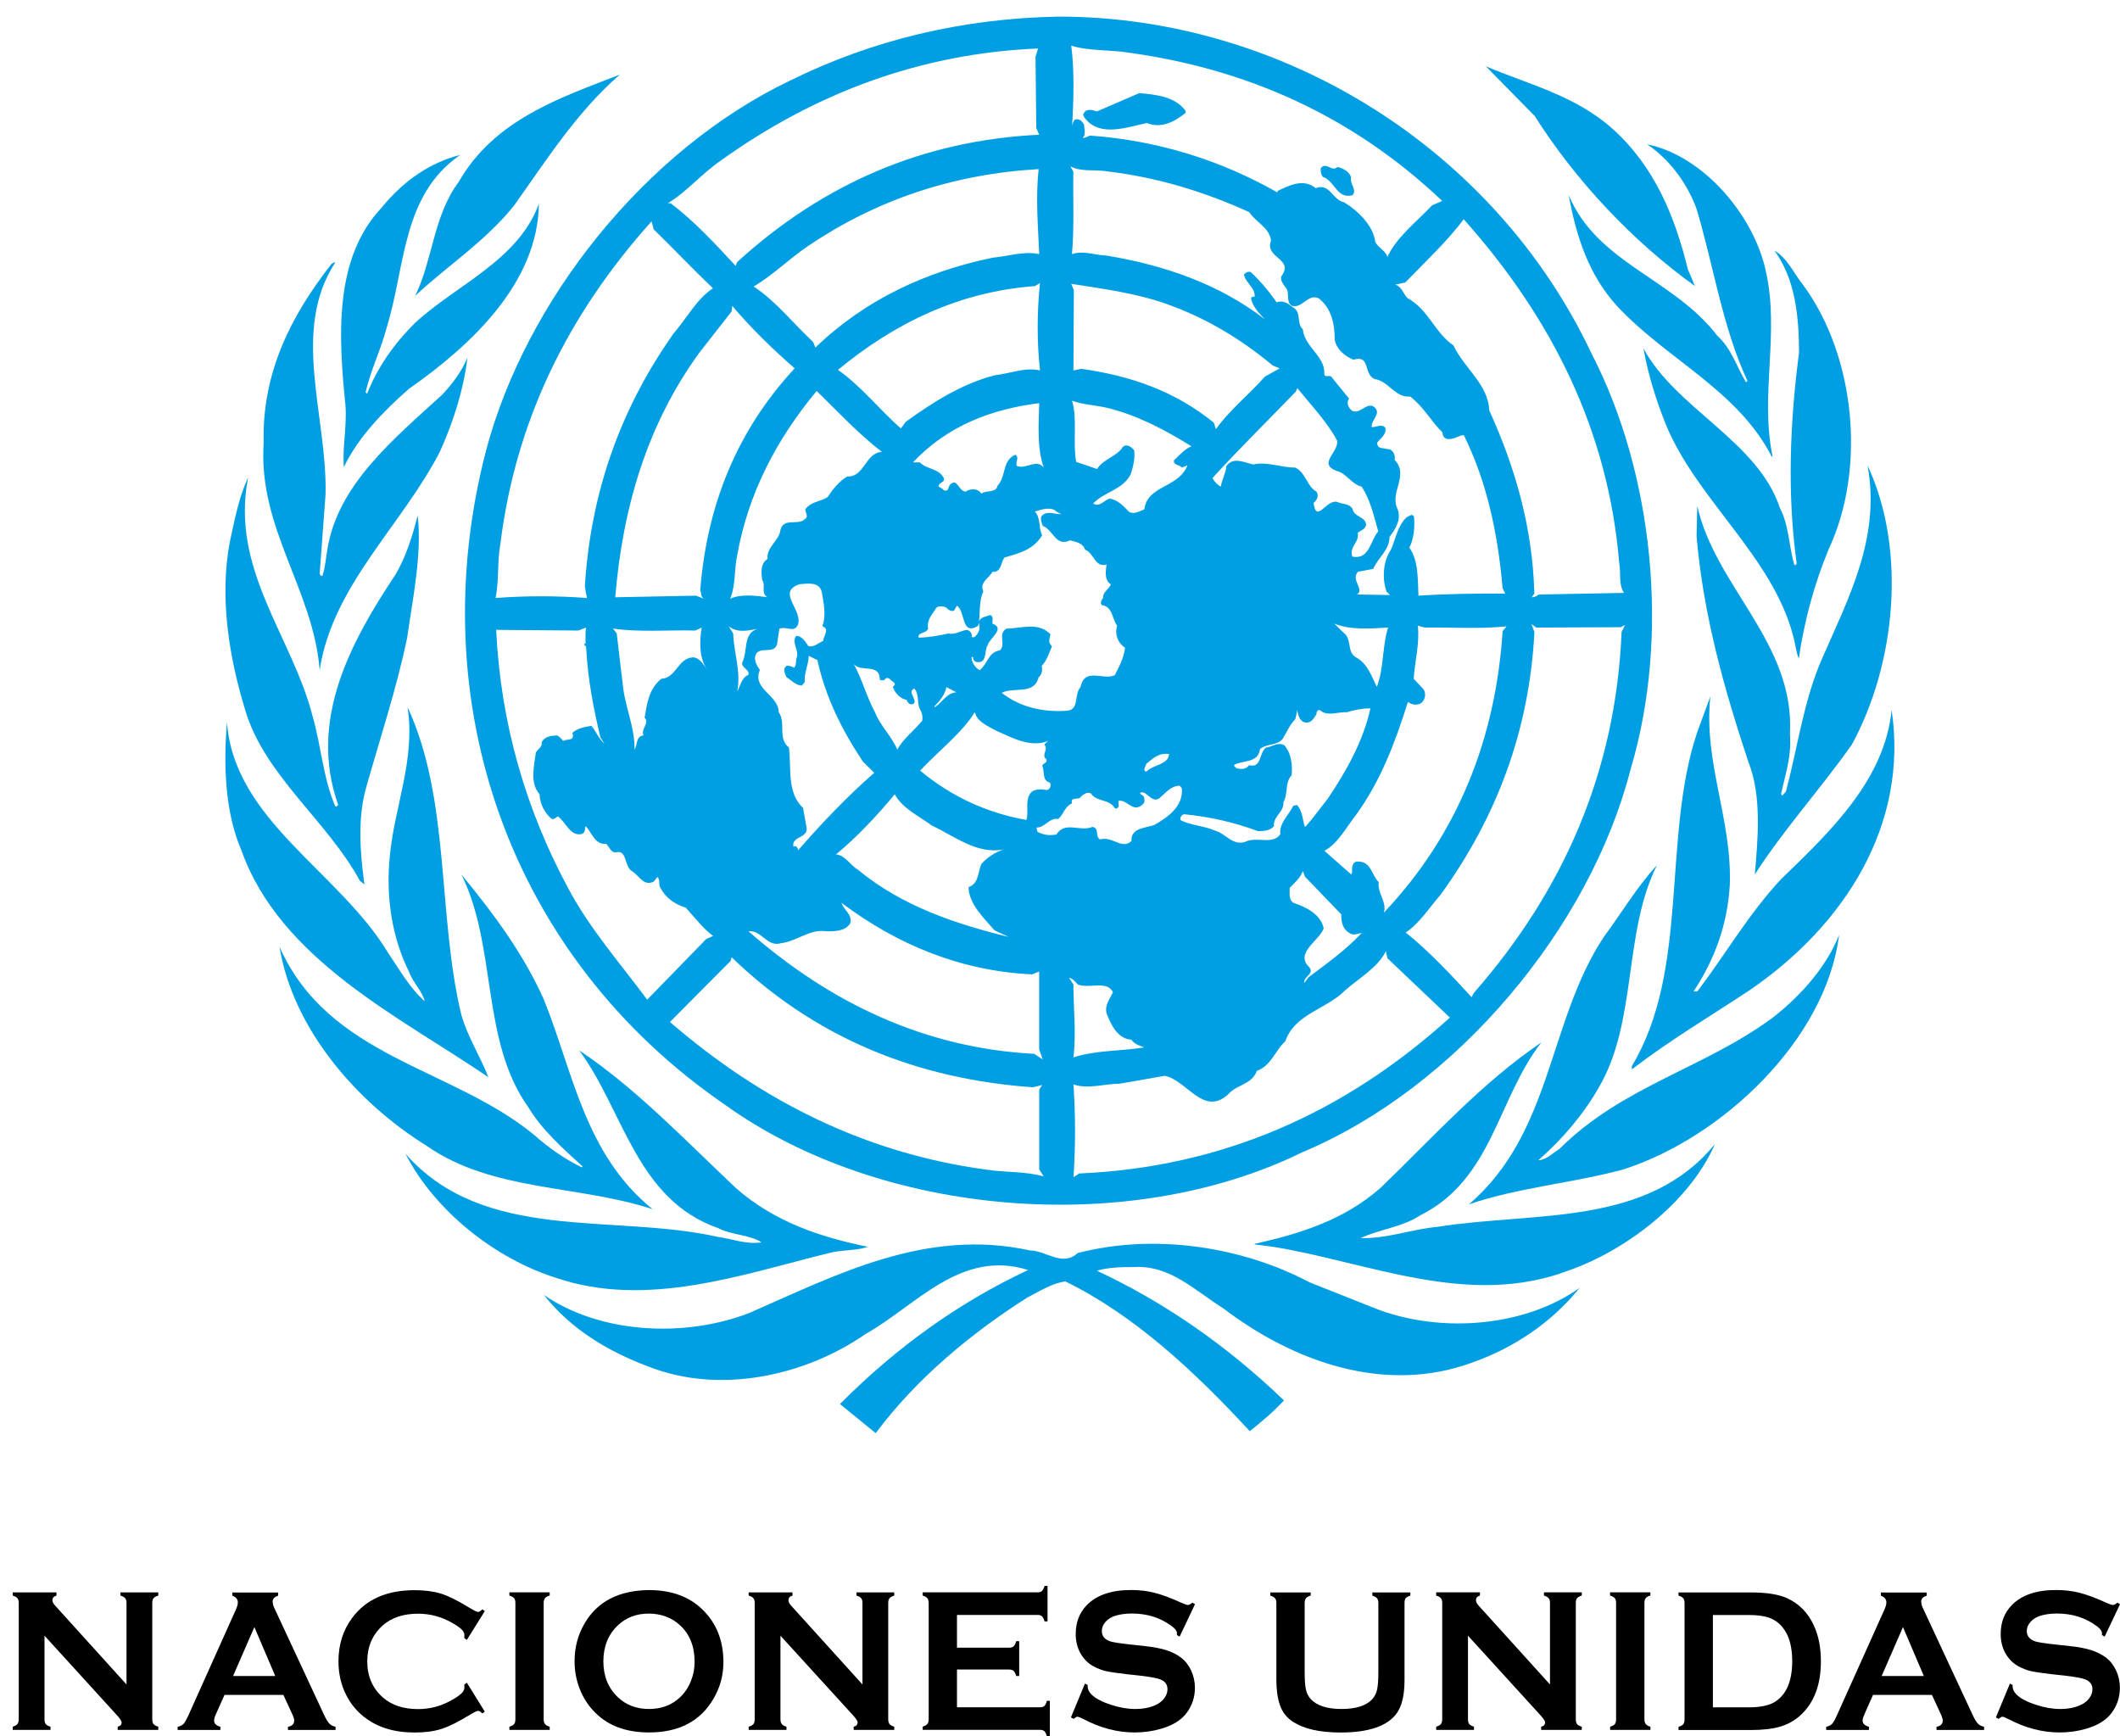 <?xml version="1.0" encoding="utf-8"?>
<!-- Generator: Adobe Illustrator 24.2.1, SVG Export Plug-In . SVG Version: 6.00 Build 0)  -->
<svg version="1.0" id="Capa_1" xmlns="http://www.w3.org/2000/svg" xmlns:xlink="http://www.w3.org/1999/xlink" x="0px" y="0px"
	 viewBox="0 0 376.87 308.65" style="enable-background:new 0 0 376.87 308.65;" xml:space="preserve">
<style type="text/css">
	.st0{fill:#009FE3;}
</style>
<g>
	<path class="st0" d="M288.57,207.87c-8.97,2.44-18.68,3.2-27.44,6.21c14.89-12.8,14.03-32.5,23.98-47.54
		c3.15-4.24,5.75-8.72,9.44-12.74c-6.04,12.1-3.44,27.83-10.36,39.55c-2.66,4.69-6.49,9.2-10.71,12.88
		c1.39-0.04,2.56-1.27,3.77-2.03c11.3-11.26,26.03-14.4,38.17-23.53c4.92-3.91,9.36-8.99,11.51-14.48
		C324.64,184.81,306.08,202.28,288.57,207.87z"/>
	<path class="st0" d="M329.21,132.34c-5.51,7.82-12.17,15.16-17.26,23.1c0.55-6.27,1.27-14.05-1.15-20.03
		c-4.26-12.88-7.99-25.95-9.2-40.08l0.12-5.41c3.22,14.42,17.39,24.39,16.47,40.55c0.35,3.93-0.84,7.23-1.58,10.71l0.22,0.25
		l0.66-0.74c2.09-7.93,3.17-16.28,6.43-23.65c4.65-10.69,10.45-21.46,8.07-34.32C339.06,97.89,336.93,118.17,329.21,132.34z"/>
	<path class="st0" d="M320.5,50.6c9.3,12.6,11.33,32.67,4.55,47.1c-2.54,6.14-4.3,12.66-5.28,19.37c-0.49-1.11-0.61-2.68-1-4.01
		c-3.67-14.13-17.1-24.21-22.61-37.54c-1.74-4.34-3.17-8.87-4.01-13.6c5.88,10.85,20.36,16.47,24.29,28.45
		c1.62,3.09,1.56,6.82,2.56,10.1c0.16,0,0.39-0.16,0.39-0.35c-1.72-12.37-1.19-25.25,0.43-37.48c-0.04-6.59-0.7-13.03-4.38-18.1
		C317.78,45.91,318.84,48.55,320.5,50.6z"/>
	<path class="st0" d="M313.91,48.19c2.5,11.04-1.08,21.81,1.19,32.93l-0.14,0.06c-6.02-11.82-18.76-17.35-27.53-26.81
		c-5.08-5.61-7.25-12.47-8.56-19.68c5.08,12.12,18.6,14.79,26.4,24.97c2.62,2.38,3.48,5.65,5.14,8.31l0.23-0.27
		c-4.44-9.54-5.98-20.32-9.03-30.52c-1.58-4.4-4.69-8.77-8.81-11.53C302.95,27.73,311.82,38.42,313.91,48.19z"/>
	<path class="st0" d="M286.61,22.85c7.68,6.88,11.18,15.85,13.45,25.05l1.25,2.95c-11.22-8.05-21.28-18.86-28.49-30.23l-8.68-8.83
		C271.82,15.03,280.03,16.99,286.61,22.85z"/>
	<path class="st0" d="M110.17,13.27c-7.74,6.76-13.11,15.32-18.82,23.31c-5.12,6.37-11.72,10.57-17.53,15.99
		c3.15-6.51,3.24-14.25,7.72-20.23C87.89,21.23,99.64,17.36,110.17,13.27z"/>
	<path class="st0" d="M67.92,36.82c3.77-4.65,8.56-7.95,13.89-9.28c-10.4,7.15-9.73,19.95-13.05,30.62
		c-1.02,3.93-2.85,7.58-3.77,11.57L65.26,70c1.78-4.59,4.77-8.89,8.56-12.64c7.43-6.82,18.31-11.1,21.98-21.14
		c-0.18,13.99-11.88,25.05-23.1,32.89c-4.61,4.05-9.05,8.66-11.57,13.91c-0.29-3.54,0.55-7.11,0.29-10.9
		C60.18,59.86,59.28,45.91,67.92,36.82z"/>
	<path class="st0" d="M46.87,78.68c-0.31-12.37,4.83-22.55,12.06-31.76c0.25-0.1,0.39-0.33,0.68-0.27
		c-7.97,12.14-1.39,27.4-1.74,41.23l-1.04,14.11c0.14,0.12,0.14,0.51,0.49,0.35c0.53-1.54,0.61-3.24,0.9-4.83
		c1.9-11.43,11.8-19.5,20.42-27.38c1.86-2.03,3.48-4.16,4.46-6.57c-0.68,5.71-2.5,11.39-4.87,16.67
		c-6.72,13.11-19.17,23.9-21.4,38.89C55.67,104.71,45.86,93.96,46.87,78.68z"/>
	<path class="st0" d="M40.85,96.35c0.86-3.91,1.58-7.91,3.26-11.47c-3.22,16.38,7.82,28.18,11.47,42.46
		c1.52,5.26,1.86,11.02,4.03,16c0.21,0.1,0.37-0.12,0.51-0.27c-5.39-15.13,2.36-29.18,10.2-40.96c1.9-3.24,2.97-6.78,3.93-10.47
		c0.8,6.82-0.88,14.71-1.88,21.79c-1.9,9.05-4.75,17.61-7.23,26.38c-1.6,5.47-1.15,11.69-0.35,17.39l-0.8-0.61
		c-5.71-10.57-17.04-18.84-20.4-30.39C40.78,117.04,38.96,106.35,40.85,96.35z"/>
	<path class="st0" d="M40.35,128.34c1.21,17.41,19.91,26.58,28.61,40.98c2.01,2.95,3.81,6.23,6.55,8.66
		c-0.47-1.82-2.15-3.42-2.83-5.3c-2.99-6.06-4.12-13.23-3.38-20.52c0.84-8.89,4.59-17.16,3.15-26.46
		c7.64,16.4,5.28,36.93,9.56,54.68c1.11,3.91,3.36,7.37,4.81,11.1c-15.65-10.69-36.97-20.81-43.91-40.35
		C40.01,144.44,39.7,136.07,40.35,128.34z"/>
	<path class="st0" d="M49.69,168.3c8.75,19.72,30.52,21.36,45.2,33.38c2.66,2.36,5.51,4.36,8.54,5.82l0.14-0.16
		c-3.36-3.05-7.25-6.51-9.61-10.46c-8.54-11.9-5.55-28.57-11.94-41.43c5.78,6.98,11.1,14.23,14.64,22.18
		c5.24,12.92,7.25,27.5,19.35,37.31c-13.11-4.32-28.49-3.13-40.06-11.2C63.33,195.95,52.03,182.76,49.69,168.3z"/>
	<path class="st0" d="M72.08,205.08c13.97,15.91,36.84,10.59,55.48,14.77c2.62,0.35,5.04,1.41,7.82,0.98
		c-2.17-1.39-5.32-1.27-7.7-2.52c-14.62-5.12-16.81-20.95-24.72-31.6c10.1,6.74,18.66,15.81,27.98,24.58
		c6.72,5.86,14.81,8.6,23.35,10.34c-2.07,0.72-4.73,0.51-6.94,1.11c-15.28,3.75-32.32,9.91-48.52,4.4
		C88.28,223.82,77.4,215.47,72.08,205.08z"/>
	<path class="st0" d="M261.91,242.13c-15.81,5.9-32.19-0.23-44.48-9.59c-5.02-3.13-9.44-7.72-15.89-7.31
		c-2.27-0.02-4.55,0.06-6.55,0.64c11.96,5.59,23.06,13.25,33.26,23.06c-1.76,1.92-3.95,3.79-6.08,5.47
		c-9.75-10.57-20.62-20.71-32.79-26.62c-2.33,0.31-4.57,1.74-6.76,2.87c-9.87,6.27-19.62,14.29-26.95,24.1l-6.35-5.18
		c10.12-10.18,21.26-18.11,33.44-23.82c-11.98-3.75-19.8,6.25-28.88,11.37c-10.63,7.39-25.87,10.85-38.67,5.77
		c-6.88-2.6-13.6-6.45-18.53-12.72c10.06,6.94,25.11,7.66,36.56,3.2c15.38-6.72,31.38-15.16,49.87-11.1
		c2.93,0.06,5.71,2.95,8.46,0.47c13.74-3.58,29.33-1.11,41.23,5.2l12.23,4.85c11.37,4.22,26.07,3.05,35.78-3.87
		C275.77,235.19,268.95,239.63,261.91,242.13z"/>
	<path class="st0" d="M278.76,225.87c-17.7,6.68-35.47-1.5-52.43-4.24l-3.28-0.43v-0.1c8.11-1.82,15.97-4.26,22.47-10.05
		c9.48-9.18,17.92-18.58,28.49-25.76c-7.82,10.01-8.66,24.33-21.57,30.76c-3.21,2.11-7.27,2.46-10.55,4.03
		c4.71,0.12,8.99-1.58,13.68-2.01c17.31-2.74,37.21,0.06,49.3-14.72C300.37,213.66,289.09,222.27,278.76,225.87z"/>
	<path class="st0" d="M310.9,176.1c-6.92,4.57-14.07,8.81-20.81,13.99v-0.59c10.32-17.12,5.33-40.63,11.63-59.37l2.33-6.33
		c-1.25,11.69,3.83,21.63,3.46,33.4c-0.39,7.11-2.7,13.37-6.45,19.03h0.66c5.06-6.62,8.99-13.6,14.89-19.95
		c9.13-8.79,18.45-17.84,19.66-30.09C339.32,146.61,327.9,164.53,310.9,176.1z"/>
	<path class="st0" d="M282.96,62.91C265.7,26.29,227.91,3.01,188.3,2.95c-17.33,0.31-33.26,4.18-47.8,11.35
		c-25.87,12.35-47.06,39.2-54.09,65.76c-11.63,44.73,4.14,90.03,42.52,116.35c27.59,19.82,71.6,23.61,102.6,8.4
		c27.5-11.53,51.14-39.96,58.33-68.03C296.99,112.98,293.84,83.96,282.96,62.91 M287.84,100c0.33,1.78-0.14,3.93,0.86,5.39
		l-15.16,0.29c-0.33,0.27-0.74,0.49-1.23,0.49l0.45-0.66c-0.31-11.86-3.44-22.49-8.03-32.6c-0.12-4.51-4.53-7.58-6.35-11.51
		c-3.38-2.31-4.42-6.39-8.21-8.44c-0.72-0.8-1.06-2.11-2.15-2.36l1.8-0.39c3.6-3.73,7.5-7.35,10.38-11.24
		C275.94,56.62,285.89,76.61,287.84,100 M245.09,156.81c-1.27-1.23-1.33-3.73-3.67-3.65c-0.74-0.12-1.06,0.63-1.06,1.25
		c-0.02,0.39,0.06,0.8-0.16,1.02l-4.77-4.2c2.27-1.13,3.93-4.2,5.65-6.41c4.44-6.14,6.98-12.98,9.2-20.05
		c0.76,0.57,1.68,0.66,2.42,0.16c0.66-0.59,0.86-1.66,0.35-2.42l-1.74-1.86c0.21-3.17,1.08-6.27,0.74-9.44l1.19,0.33
		c4.88-0.04,9.85,0.29,14.58-0.2l-0.7,0.84c-1.23,18.94-7.86,36.07-21.12,50.05C246.61,160.38,244.83,158.8,245.09,156.81
		 M232.79,171.97c-2.72-2.56,1.68-4.67,2.52-6.94c-0.49-2.5-3.17-3.83-5.33-4.53c-0.96-0.57-0.68-1.82-0.72-2.68
		c0.92-0.94,1.9-1.74,2.35-2.99l0.37,1l6.45,6.7c0,1.52,0.27,2.76,1.76,3.48c0.74,0.35,1.52-0.31,2.17-0.1H242
		c-2.85,3.05-6.19,5.39-9.4,7.82l-0.72,1C231.54,173.69,233.69,173.2,232.79,171.97 M203.42,90.54c-0.84,0.33-1.74,0.92-2.68,0.47
		c-0.9-0.92-1.99-2.19-3.5-2.38c-0.98,0.29-1.7,1.56-2.91,0.88c1.92-2.09,5.28-2.4,6.7-5.26c0.43-1.37,0.78-2.79,0.59-4.2
		c-0.49-0.63-1.31-1.21-2.01-0.63c-1,1.72-3.42,2.09-4.59,3.95l-3.71-1.27c-0.63-3.48,0.25-7.86-0.74-10.87
		c1.99,0.72,4.18,0.78,6.27,1.27c5.39,1.33,10.24,3.89,14.97,6.84c-1.07,0.35-2.25,1.66-3.13,2.5c-0.06,0.96,0.98,0.68,1.41,1.27
		l1-0.39C209.48,86.81,204.01,86.18,203.42,90.54 M207.82,134.04c-0.1,1.9-2.79,1.84-4.05,3.13c-0.72-0.23-0.08-0.98,0-1.39
		C205.03,134.76,206,133.77,207.82,134.04 M237.58,83.7c1.7,0.35,2.79,2.46,4.46,2.79c1.62,2.44,2.17,5.22,2.97,7.97
		c-1.39,1.54-1.54,5.08-4.59,4.49c-0.7-1.66,1.35-2.64,0.92-4.24c0.55-0.41,1.39-0.64,1.51-1.39c-0.1-1.6-2.11-1.29-2.44-2.93
		c-0.59-0.86-1.68-0.76-2.5-1.09c-1.97-0.96-3.89,4.03-4.4,0.1c0.64-0.53,1-1.33,0.51-2.01c-1.7-0.94-1.86-3.36-3.77-4.28
		c-2.56,0.02-4.94-1.11-7.46-0.55c-1.66-0.35-3.54-1.43-4.77,0.27c-0.12,1.33-0.82,2.44-1,3.67c-0.59-0.31-1.15-0.88-1.48-1.52
		c4.67-5.14,9.95-10.32,14.81-15.36l0.27-0.63c2.4,2.97,5.28,5.96,7.07,9.32C238.07,80.34,234.18,82.41,237.58,83.7 M246.75,111.55
		c-0.88,2.85-0.8,6.1-1.5,8.97c-0.21,0.49-0.21,1.07-0.51,1.54c-0.88-1.78-1.66-4.14-3.67-5.2c-1.72-0.94-0.66-3.3-2.25-4.42
		l-1.64-1.6C240.02,112.02,243.62,111.74,246.75,111.55 M224.86,66.95c-2.81,3.17-6.37,6.02-8.71,9.34l-0.37-1.15
		c-6.88-5.61-14.87-8.38-23.59-9.58l-1.37,0.29l0.08-14.25l-0.47-1.15c5.75,0.9,11.57,1.68,16.88,3.56
		c6.84,2.4,13.11,6.1,18.94,10.96l1.23,0.51L224.86,66.95 M210.44,144.73c4.65,0.45,8.99,1.45,13.19,3.01
		c1.02,0,2.15-0.08,2.85-0.88c-0.22-1.74,1.84-2.54,1.66-4.24c0.88-1.52,0.23-3.52,1.47-4.81c0.18-1.82-0.06-3.87-1.25-5.3
		c-1.15-0.72-2.19,0.25-3.3,0.37c-1.25,0.92-0.78,3.75-3.01,3.13c-0.51,0.76-1.47,0.76-2.25,0.55c-0.18-0.27-0.53-0.31-0.37-0.61
		c1.5-0.84,4.3-0.29,4.55-2.79c1.15-1,2.95-0.59,4.01-1.78c0.8-1.25,1.15-2.36,2.27-3.54c0.1-0.49,0.31-1.06,0.29-1.64
		c0.29,0.74,0.29,1.74,1.21,2.15c1.27,0.39,1.76-0.61,2.27-1.41c-0.04-0.41,0.31-1.02,0.76-0.59c1.33,1.02,3.13,0.14,4.67,0.25
		c1.29-0.41,2.74-0.68,4.16-0.7c-1.25,5.73-4.22,11.1-7.66,16.18c-1.35,1.64-2.5,3.36-3.97,4.94c-0.45-1.21-0.41-2.85-1.43-3.93
		l-0.65,0.14c-0.84,1.68-2.54,3.11-2.31,5.04c-1.25,1.99-4.42,0.33-6.27,1.39c-2.27,0.68-3.5-1.54-5.28-1.99
		c-2.01-0.9-4.32-0.92-6.21-1.9C209.75,145.28,210.05,144.89,210.44,144.73 M200.65,9.36c21.01,2.89,39.83,11.26,55.73,26.36
		l-1.8,0.78c-2.89,3.07-6.27,5.59-7.95,9.18c-0.18-1-1.66-1.68-2.15-2.66c-0.31-2.87-3.09-5.59-5.55-7.07
		c-2.07-0.39-2.52-3.5-5.04-2.5c-2.13-1.8-4.75-0.49-6.8,0.51v0.25c-9.95-5.67-21.09-9.2-33.16-10.1c-0.53,0-0.84,0.47-1.5,0.39
		c0.66-0.41,0.31-1.7,0.27-2.4c-0.35-0.53-0.92-1.19-1.7-0.78c-0.22,0.39-0.43,0.8-0.43,1.29c0.31-4.69,0.43-10.36-0.14-14.5
		C193.59,9.11,197.29,8.8,200.65,9.36 M196.6,30.43c9.17,1.09,17.35,3.6,25.46,7.27c1.25,1.86,3.6,2.74,3.89,5.06
		c-1.19,3.22,4.24,3.15,1.8,6.41c-0.16,1.04,0.74,1.64,1.08,2.42c0.31,0.9-0.16,2.25,0.88,2.79c1.9,0.41,2.7-2.11,4.63-1.41
		c2.42,1.8,2.93,4.73,2.93,7.45c0.35,1.72,1.82,2.89,3.32,3.52c3.11-0.92,1.7,2.5,3.77,3.44c2.44,0.29,3.67,3.38,6.33,3.11
		c2.36,1.78,3.71,4.4,5.75,6.39c-0.02,0.53,0.23,0.9,0.66,1.11c1.29,0.29,2.07-0.57,3.11-0.66c4.1,8.27,6.06,17.47,6.9,27.2
		l0.47,0.98c-5.1-0.02-10.26,0.04-15.42,0.37c-0.16-3.01,0.04-6.14-1.62-8.54c0.84-1.62,0.96-3.67,0.84-5.41
		c-0.27-0.82-0.96-0.1-1.31,0c-1.7,1.62-1.93,3.87-2.81,5.78c-1.39,2.03-1.6,5.12-0.78,7.45l0.62,0.61l-5.86-0.1
		c1.41-0.88-1.21-2.62,0.18-4.04l2.7-0.51c0.84-1.99,2.93-3.38,2.89-5.69c1.13-1.39,2.21-3.3,1.35-5.14
		c-1.27-2.91,2.17-5.8-0.45-8.56c0.22-0.82-0.33-1.97-1.29-1.9c-0.84-0.25-1.8,0-1.8-1.15c0.51-0.7,1.72-1.47,1.45-2.64
		c-0.61-0.76-1.62-0.08-2.42-0.12c-0.21-1.27,2.13-2.64,0.1-3.79c-1.41-0.25-2.23,1.52-3.6,0.88c-0.63-0.51-1.08-1.41-0.53-2.15
		l-3.17-3.91c-0.31-0.35-1.19,0.27-1.23-0.51c0.18-3.11-3.56-4.83-3.81-7.88c-1.17-1.07-0.21-3.03-1.72-3.91
		c-0.84-0.64-1.76-1.37-2.95-0.9c-1.29-1.9-2.85-3.75-4.59-5.39c-0.55-0.16-0.94,0.12-1.21,0.45c0.27,1.47,2.01,2.29,1.9,3.93
		c-0.25-0.04-0.43,0-0.66,0.23c0.27,1.52,1.45,2.72,2.46,3.77c-8.25-6.33-17.94-9.63-28.26-11.33c-2.01-0.06-4.04-0.94-6.02-0.23
		c0.43-4.57,0.16-9.75,0.25-14.66l-0.55-0.96C192.24,30.59,194.32,30.1,196.6,30.43 M187.77,90.93l0.88,0.45
		c-1.09,0.08-2.36-0.61-3.28,0.16c-0.64,0.47-0.18,1.31,0,1.93c1.88,0.7,2.29,3.81,4.83,2.58c1.02,0.25,2.35,0.47,2.68,1.66
		c1.58,0.55,1.78,3.26,3.83,2.64c-0.12,1.02-0.47,2.76,0.76,3.52c-0.31,0.92-1.45,1.29-1.37,2.42c-0.29,0.33-0.57,0.86-0.25,1.27
		c1.95,0.23,1.82,2.42,2.74,3.67c-0.47,1.52,0.14,3.09,1.41,3.91c-0.21,1.76-1.02,3.32-1.82,4.87c-2.01,1-5.37-1.5-6.1,2.13
		c-1.19,1.29-0.16,4.06-2.42,4.2c-4.3,0.29-8.31-0.63-11.59-3.19c2.13-1.09,5.8,0.43,6.55-2.74c0.59-0.47,0.76-1.35,0.55-2.03
		c0.96-1,1.31-2.29,1.84-3.5c-0.78-0.78-0.43-1.21-0.27-2.13c-2.13-2.23-5.06-1.07-7.82-1c-1.62,0.92-0.04,2.72-1.15,3.85
		c-2.09,0.29-2.13,2.33-3.6,3.52c-0.84-0.39-1.5-1.52-1.45-2.33H173c-0.1,0.41,0.2,0.76,0.55,0.88c2.01,0.33,1.37-1.95,2.01-2.95
		c0.31-1.27,3.24-2.97,0.88-3.87c-0.12-0.55,0.31-1.21-0.39-1.54c-0.74,0.33-1.97,0.33-2.05,1.41c0.35,0.96,0,1.88-0.8,2.54h-0.47
		c0.16-0.66-0.25-1.06-0.74-1.29c-1.19,0.06-2.19,0.94-3.38,0.63c-1.68,0.39-3.58,0.72-5.32,0.74c-0.21-1,1.39-0.68,1.7-1.6
		c-0.29-1.6,0.76-2.54,1.45-3.69c0.39-0.41,1.23-0.27,1.7-0.1c0.43,0.41,0.84,0.78,1.45,0.61l0.51-0.9c1.58,0.96,0.7,5.49,3.81,3.56
		c0.43-1.97,0.02-4.28,0.9-6.06c-0.74-1.68,1.04-2.38,1.62-3.52c1.64,0.14,1.45-1.7,2.15-2.54c2.46-0.74,5.1-1.31,6.68-3.95
		c-0.64-1.29-0.25-3.17-1.29-4.22C185.15,90.54,186.93,90.01,187.77,90.93 M185.37,188.33l-1.5-1
		c-19.52-1.04-36.23-9.03-50.81-21.79c2.36-0.27,3.24,2.89,5.82,2.11c2.85-0.35,5.06-2.58,8.03-2.11c1.5,0.02,3.34,0,4.24-1.41
		c0.43-1.6-1.21-2.38-1.54-3.63c9.89,7.41,21.07,12.08,33.87,12.7l1.25-0.51v13.84L185.37,188.33 M130.34,112.6l-0.78-1.25
		c1.54,1.15,3.19,0.78,5.04,0.45c-2.58,0.86-1.62,4.01-2.66,5.98c-0.18,0.92,1.29,1.17,1.13,2.15c-1.31,0.59-1.43,1.97-2.01,2.95
		C131.76,119.37,130.45,116.08,130.34,112.6 M114.41,130.72c-1.43,0.16-1.04,1.72-1.62,2.52c0.12-3.65-1.54-7.27-2.01-10.94
		l-1.15-9.71l-0.66-0.86c4.63,0.68,9.75,0.23,14.64,0.35l1.13-0.53c-0.41,2.33-0.51,5.67,1.15,7.72c-0.55-0.63-1.41-2.46-2.74-2.42
		c-2.68,0.18-2.93,3.67-5.59,3.81c-2.23,1.82-2.54,4.4-2.97,6.9C115.54,128.57,113.84,129.59,114.41,130.72 M125.12,106.43
		l-1.39-0.55l-14.36,0.29c1.33-16.08,5.73-30.84,15.03-43.58l5.65-7.21l0.12-1c3.36,3.95,7.09,7.6,11.1,11.1
		c-10.34,11.12-15.61,24.45-16.79,39.4C124.71,105.39,124.51,106.04,125.12,106.43 M184.74,45.17c-2.74-0.59-5.53,0.39-8.29,0.64
		c-11.73,2.42-22.57,7.37-31.5,15.97l-0.39-0.98c-3.52-3.28-6.72-7.37-10.59-9.87c3.38-1.97,6.31-4.92,9.63-7.17
		c12.14-8.21,25.78-12.82,41.04-13.7C184.08,35.02,184.53,40.16,184.74,45.17 M161.19,124.41c0.1,0.53,0.68,1.02,1.27,0.66
		c0.59-0.82-1.27-2.19,0.1-2.66c0.86,0.98,0.43,2.54,0.96,3.63c0.39,0.59,0.53,1.31,0.43,2.07c-1.43,1.72-3.46,3.28-4.44,5.14
		c-0.96-2.36-3.03-4.22-3.97-6.66c-1.49-2.74-2.29-5.88-3.77-8.56c1.23,1.56,4.63-0.23,4.63,2.77c0.18,0.18,0.51,0.12,0.74,0.12
		c0.45-0.47,0.53-0.51,1.02-0.25c0.29,0.49,1.52,0.76,0.55,1.39C159.06,123.14,159.98,124.21,161.19,124.41 M176.79,165.37l2.5,1.17
		c-9.09-2.23-18.9-5.39-26.79-11.96c-1.35-0.78-2.25-2.58-3.89-2.7c3.67-3.01,7.35-6.94,10.45-10.69c1.37,2.52,4.3,3.87,6.59,5.55
		c3.95,1.84,8.09,5.22,12.76,4.24c-1.5,0.55-2.83,1.33-3.95,2.6c-0.63,1.41-0.45,3.5-2.29,4.12
		C172.25,160.7,174.93,163.22,176.79,165.37 M143.33,146.86l-0.57-3.26c-2.97-2.7-2.03-7.31-2.52-10.73
		c-2.07-1.66-0.45-4.4-1.82-6.29c0-3.05-4.79-4.1-3.34-7.48c-0.53-0.8-1.27-1.92-0.59-2.99c0.94-1.13,3.01,0.14,3.63-1.52l0.43-2.81
		c1.09-0.57,2.64,0.8,3.28-0.7c1-2.64-3.91-5.84,0.31-7.23c1.47-0.12,3.4-0.47,3.93,1.29c0.33,1.99,0.86,4.14,0.12,6.18
		c1.39,0.51,0.16,1.72,0.16,2.6c-0.92,0.39-1.68,1.21-2.66,0.92c-0.43-0.66-1.17-1.88-2.17-1.8c-0.78,1.15,0.33,2.25,0.2,3.54
		c-0.31,0.72-0.08,1.56-0.53,2.11c-0.41-0.2-0.76-0.37-1.29-0.35c-0.88,0.47-0.33,1.41-0.1,2.03c0.94,0.57,1.62,1.43,2.72,1.5
		l0.55-0.64c-0.16-1.68,0.66-2.95,0.7-4.65l1.54,0.76c1.41,6.51,4.36,12.45,8.09,18.04l2.01,1.99c-4.77,4.16-9.44,9.07-13.5,13.74
		v0.1c-0.06-0.2-0.18-1.04-0.86-0.72C140.62,148.54,143.94,149.09,143.33,146.86 M150.62,84.7c-1.47,0.84-2.64,2.36-3.52,3.69
		c-1.27,0.78-2.93,0.76-3.95,2.15c0,0.57,0.68,1.31-0.08,1.74c-1.23,1.19-3.75-0.31-4.32,1.88c-0.21,1.97-2.52,3.03-2.31,5.2
		c-1.35,0.86-1.09,2.5-0.94,3.77c0.7,0.88-0.33,2.38,0.94,3.03c-2.11-0.29-4.79-0.61-6.64,0.27c1-2.35,0.7-5.3,1.27-7.84
		c1.97-10.88,6.9-20.42,14.11-29.1c3.63,3.56,7.52,7.72,11.61,10.85C153.81,80.42,153.73,84.82,150.62,84.7 M182.98,141.33
		c-0.68,1.23-0.1,2.99-0.51,4.42c-6.96-1.23-13.31-4.12-18.9-8.77c3.15-3.38,7.48-6.72,9.73-10.4c0.33,1.68,2.29,2.46,3.65,3.24
		c2.83,1.25,6.25,3.2,9.42,1.86c-0.31,0.18-0.51,0.49-0.74,0.66c0.88,0.9-0.66,1.84,0.41,2.66c0.16,0.72-0.68,0.61-0.76,1.13
		c0.49,0.94-0.12,2.6,1.33,2.97c0.39,0.49,0,1.31-0.57,1.33C184.96,140.24,183.53,140.16,182.98,141.33 M166.08,125.6
		c0.96-0.98,1.88-2.09,2.17-3.46l1.76,0.92c-1.64,0.08-2.48,1.72-3.79,2.64L166.08,125.6 M180.75,82.82
		c-0.31-0.72,0.55-1.52-0.27-1.99c-2.4,1.09-1.54,3.79-3.15,5.51c-0.27,1.37-2.05,0.72-2.87,1.41c-0.63-0.98-1.9-0.94-2.81-0.37
		c-1.23,0-1.45-2.56-2.76-1.23c-0.39,0.43-0.18,1.37-1.17,0.96c-0.18-0.35-0.57-0.39-0.88-0.64c0-0.78,1.35-0.7,0.88-1.6
		c-0.96-1.68-3.01-1.41-4.2-2.68h-1.23c6.21-6.57,13.99-9.46,22.45-10.53c-0.1,3.77-0.41,8.01,0.8,11.43
		C184.19,81.47,182.4,83.51,180.75,82.82 M184.88,65.84c-2.74-0.61-5.33,0.59-7.95,0.84c-5.86,1.5-11,4.75-15.95,8.32
		c-0.27,0.43-0.55,0.8-0.84,1.15c-3.63-3.17-7.17-7.64-11.18-10.4c10.14-8.38,21.69-13.93,35.02-14.89l0.9-0.55
		C184.33,55.41,184.33,60.88,184.88,65.84 M128.01,28.63c16.65-11.96,35.41-19.13,56.52-20.01l-0.45,1.5l0.14,12.62l0.51,1.21
		c-20.48,0.98-38.36,8.64-53.68,22.63l-0.27,0.68c-3.48-3.75-7.46-8.09-11.59-11.14h-0.47C121.97,34.2,124.79,30.84,128.01,28.63
		 M88.95,96.7c2.68-21.71,11.9-40.69,26.89-57.36l0.35,1.41c3.6,3.52,7.15,7.27,10.55,10.49c-2.93,1.95-4.65,5.33-6.98,8.01
		c-9.44,13.35-14.77,28.28-15.79,45.02l0.37,2.03c-5.26-0.41-10.98-0.41-16.24,0C88.75,103.11,88.36,99.84,88.95,96.7 M101.1,158.06
		c-7.56-14.01-12.08-29.27-12.9-46.1l14.62,0.12l1.37-0.53c-0.16,0.78-0.08,1.78-0.1,2.95l-0.12-0.16c-0.39,0.31,0.35,0.47,0.23,0.8
		c0.29,5.55,1.31,10.83,2.54,15.97l0.74,1.13c-1.11-1-1.47-2.19-2.36-3.22c-1.19,0.18-2.5,0.45-3.38,1.25
		c0.53,1.52-0.94,1.02-1.64,1.43c-0.23-0.33-0.64-0.76-1.06-0.98c-1.13,0.08-2.23,0.16-2.76,1.25c0.18,0.8-0.7,1.19-1.02,1.8
		c-0.31,2.35-1.11,5.47,0.66,7.41c0.04,1.72,0.9,3.34,2.17,4.4c0.49,0.1,0.76-0.31,1.09-0.47c1.45,1.07,2.19,3.63,4.28,3.13
		c0.66-0.31,0.45-0.94,0.66-1.39c1.06,1.09,1.62,3.34,3.65,3.15c0.55,0.51,0.78,1.5,1.64,1.52c2.21-0.57,1.41,2.5,3.03,3.4
		c1.27,0.8,1.97,2.68,3.79,1.78l0.63-0.8c0.59,0.43,0.1,1.47,0.64,2.07c0.88,1.7,2.66,2.87,4.4,3.36c1.54,1.7,3.13,3.77,4.87,5.04
		l-1.23,0.55l-10.49,10.77C110.27,171.27,104.81,165.02,101.1,158.06 M175.05,207.87c-21.11-2.91-39.57-12.04-55.95-26.21
		l10.79-10.85l0.16-0.66c14.99,14.48,33.12,21.67,53.58,23.12l1.64-0.41l-0.53,0.8v14.21l0.8,1.25
		C182.3,208.16,178.45,208.44,175.05,207.87 M187.77,148.35c-1.17,0.18-2.11,0.1-3.03-0.35c-0.51-0.06-0.31-0.57-0.51-0.9
		c1.54,0.06,2.27-1.8,3.89-1.52c1-0.86,1.15-2.25,2.46-2.77c-0.41-1.33,1.27-0.45,1.62-1.25c0.47-0.39,1.11-0.88,1.74-0.51
		c1.04,1.56,3.24,0.9,4.26,2.64c0.55,0.18,0.72-0.37,0.65-0.74v-0.63c1.68-0.16,2.54,2.27,4.34,0.63c0.39-0.35,0.31-1.19,0-1.54
		c-0.21-0.1-0.49-0.23-0.53-0.49c1.19-0.53,1.95,1.86,3.38,1.02c1.25-1.02,2.05-2.27,3.71-2.27l0.35,0.47
		c0.27,3.17-2.42,5.06-4.79,6.45c-1.54,0.66-4.28,0.43-4.18,2.91c-1.7,1.6-3.36-0.94-5.57-0.29c-0.96-0.49-0.02-1.97-1.37-2.23
		C191.99,147.94,189.35,145.86,187.77,148.35 M191.62,175c1.92,0.8,5.18-0.8,6.23,1.37c-0.55,1.19-1.52,2.33-1.13,3.77
		c0.76,1.95,1.92,4.51,4.4,4.67c0.62,0.86,1.46,1.04,2.29,1.37c-4.16,0.68-8.75,0.49-12.59,1.78c0.53-4.24,0-8.66,0-12.96
		l-0.78-1.19C190.78,173.93,191.13,174.57,191.62,175 M191.85,208.59l-1.02,0.66c0.37-5.35,0.37-11.12,0-16.49
		c2.62,0.9,5.43-0.12,8.17-0.12l8.05-1.41c3.97,0.78,6.84,7.27,11.26,3.32c1.5-1.82,4.2-1.68,5.12-4.2c2.6-0.94,3.2-3.58,5.06-5.26
		c1.7-4.94,7.33-5.65,10.67-9.09c2.52-2.19,5.76-4.01,7.21-6.92l0.27,1.25l11.1,10.55C238.97,197.9,217.14,207.5,191.85,208.59
		 M288.27,112.33c-1.02,24.62-10.18,45.79-26.24,64.14l-0.43,0.78c-3.32-3.63-7.7-8.33-11.71-11.49c2.46-1.64,4.26-4.49,6.23-6.76
		c9.93-13.72,15.77-29.18,16.65-46.67l-0.53-1.39l0.9,0.61l14.95-0.06l0.78-0.39L288.27,112.33z"/>
	<path class="st0" d="M234.79,29.88c-0.04,0.57,0.02,1.11,0.37,1.56c2.23,0.78,2.46,3.99,5.26,3.26c0.9-0.96-0.53-1.97-0.23-3.17
		c-0.37-1.09-1.35-1.54-2.4-1.86C236.72,30.67,235.82,28.69,234.79,29.88z"/>
	<path class="st0" d="M192.83,20.97c2.72,3.54,7.62,1.58,11.06,0.9c2.52,1.04,4.94-0.23,6.86-1.8V19.7c-1.8-2.5-5.16-2.89-8.21-3.15
		l-7.56,3.26c-0.66-0.25-1.88-0.57-2.27,0.27C192.36,20.33,192.71,20.7,192.83,20.97z"/>
	<g>
		<path d="M7.91,290.75v14.87c0,0.37,0.07,0.66,0.23,0.84c0.15,0.19,0.43,0.35,0.84,0.47v0.57H2.26v-0.57
			c0.4-0.12,0.68-0.28,0.83-0.46c0.15-0.2,0.24-0.48,0.24-0.85v-20.71c0-0.36-0.08-0.63-0.24-0.82c-0.15-0.19-0.43-0.35-0.83-0.47
			v-0.57h7.78v0.57c-0.47,0.13-0.72,0.41-0.72,0.82c0,0.29,0.15,0.6,0.47,0.95l12.7,14.03v-14.51c0-0.36-0.08-0.63-0.24-0.82
			c-0.15-0.19-0.43-0.35-0.83-0.47v-0.57h6.72v0.57c-0.41,0.12-0.69,0.28-0.84,0.47c-0.15,0.18-0.23,0.46-0.23,0.82v20.71
			c0,0.37,0.07,0.66,0.23,0.85c0.15,0.18,0.43,0.34,0.84,0.46v0.57h-7.22v-0.57c0.47-0.1,0.7-0.37,0.7-0.77
			c0-0.24-0.28-0.66-0.82-1.26L7.91,290.75z"/>
		<path d="M50.38,301.28H39.91l-1.53,3.43c-0.22,0.48-0.32,0.86-0.32,1.13c0,0.53,0.37,0.89,1.12,1.1v0.57h-7.6v-0.57
			c0.46-0.09,0.8-0.27,1.03-0.5c0.24-0.24,0.5-0.71,0.82-1.39l8.44-18.8c0.28-0.59,0.41-1.08,0.41-1.42c0-0.55-0.33-0.95-0.98-1.19
			v-0.57h8.15v0.57c-0.66,0.2-0.98,0.55-0.98,1.05c0,0.35,0.1,0.75,0.32,1.19l8.77,18.84c0.37,0.8,0.7,1.35,0.97,1.64
			c0.28,0.3,0.66,0.49,1.12,0.58v0.57h-8.46v-0.57c0.74-0.13,1.11-0.5,1.11-1.11c0-0.25-0.11-0.62-0.34-1.12L50.38,301.28z
			 M48.93,297.92l-3.71-8.7l-3.79,8.7H48.93z"/>
		<path d="M82.99,299.1l3.19,5.15l-0.43,0.32c-0.32-0.31-0.57-0.46-0.77-0.46c-0.21,0-0.78,0.29-1.71,0.86
			c-1.94,1.17-3.55,1.97-4.87,2.38c-1.32,0.41-2.89,0.61-4.71,0.61c-3.63,0-6.59-0.91-8.92-2.74c-1.37-1.05-2.45-2.38-3.24-3.95
			c-0.91-1.8-1.36-3.8-1.36-5.97c0-2.96,0.81-5.53,2.44-7.72c2.45-3.29,6.14-4.92,11.1-4.92c1.81,0,3.38,0.21,4.68,0.61
			c1.3,0.41,2.93,1.21,4.88,2.41c0.93,0.56,1.51,0.85,1.71,0.85c0.19,0,0.45-0.15,0.77-0.47l0.43,0.33l-3.19,5.11l-0.46-0.33
			c0.02-0.18,0.03-0.35,0.03-0.48c0-0.34-0.13-0.67-0.42-0.97c-0.28-0.3-0.78-0.67-1.5-1.1c-1.98-1.19-4.09-1.78-6.31-1.78
			c-2.62,0-4.72,0.7-6.29,2.09c-1.83,1.63-2.75,3.76-2.75,6.39c0,2.63,0.92,4.76,2.75,6.39c1.57,1.39,3.67,2.09,6.29,2.09
			c2.22,0,4.33-0.59,6.31-1.79c0.72-0.43,1.22-0.8,1.5-1.11c0.29-0.3,0.42-0.63,0.42-0.97c0-0.13-0.01-0.29-0.03-0.47L82.99,299.1z"
			/>
		<path d="M91.62,305.62v-20.71c0-0.36-0.07-0.63-0.23-0.82c-0.15-0.19-0.44-0.35-0.84-0.47v-0.57h7.17v0.57
			c-0.4,0.1-0.68,0.26-0.83,0.46c-0.15,0.2-0.24,0.47-0.24,0.83v20.71c0,0.37,0.08,0.66,0.25,0.85c0.16,0.2,0.44,0.36,0.82,0.46
			v0.57h-7.17v-0.57c0.4-0.12,0.69-0.28,0.84-0.46C91.54,306.28,91.62,305.99,91.62,305.62z"/>
		<path d="M115.33,282.64c4.01,0,7.2,1.16,9.54,3.46c2.49,2.41,3.73,5.53,3.73,9.35c0,2.35-0.59,4.53-1.79,6.55
			c-2.32,3.96-6.13,5.95-11.45,5.95c-3.98,0-7.15-1.15-9.49-3.46c-1.26-1.23-2.22-2.7-2.87-4.42c-0.57-1.52-0.86-3.11-0.86-4.78
			c0-2.45,0.59-4.69,1.78-6.72C106.18,284.69,109.99,282.71,115.33,282.64z M115.35,286.82c-2.19,0-4.02,0.69-5.49,2.07
			c-1.73,1.63-2.6,3.77-2.6,6.41c0,2.64,0.87,4.78,2.6,6.41c1.46,1.38,3.31,2.07,5.52,2.07s4.04-0.69,5.5-2.07
			c0.87-0.82,1.54-1.83,1.99-3.02c0.41-1.05,0.61-2.15,0.61-3.29c0-2.75-0.87-4.92-2.6-6.51
			C119.41,287.54,117.56,286.84,115.35,286.82z"/>
		<path d="M151.64,304.9c0.54,0.6,0.82,1.02,0.82,1.26c0,0.4-0.24,0.66-0.7,0.77v0.57h7.21v-0.57c-0.4-0.12-0.68-0.28-0.83-0.46
			c-0.15-0.2-0.24-0.48-0.24-0.85v-20.71c0-0.36,0.08-0.63,0.24-0.82c0.15-0.19,0.43-0.35,0.83-0.47v-0.57h-6.72v0.57
			c0.41,0.12,0.69,0.28,0.84,0.47c0.15,0.18,0.23,0.46,0.23,0.82v14.51l-12.7-14.03c-0.31-0.35-0.46-0.67-0.46-0.95
			c0-0.41,0.24-0.69,0.72-0.82v-0.57h-7.79v0.57c0.41,0.12,0.69,0.28,0.84,0.47c0.15,0.18,0.23,0.46,0.23,0.82v20.71
			c0,0.37-0.07,0.66-0.23,0.85c-0.15,0.18-0.43,0.34-0.84,0.46v0.57h6.72v-0.57c-0.4-0.12-0.68-0.28-0.83-0.47
			c-0.15-0.18-0.24-0.47-0.24-0.84v-14.87L151.64,304.9z"/>
		<path d="M179.43,296.77c0.34,0,0.59,0.08,0.77,0.26c0.18,0.17,0.33,0.47,0.45,0.89h0.53v-6.19h-0.53
			c-0.12,0.43-0.27,0.73-0.45,0.9c-0.17,0.16-0.43,0.25-0.77,0.25h-9.31v-5.82h14.35c0.34,0,0.59,0.08,0.77,0.26
			c0.18,0.17,0.33,0.46,0.45,0.89h0.53v-6.31h-0.53c-0.12,0.42-0.27,0.72-0.45,0.89c-0.17,0.17-0.43,0.26-0.77,0.26h-20.45v0.57
			c0.4,0.12,0.68,0.28,0.83,0.47c0.15,0.18,0.24,0.47,0.24,0.84v20.68c0,0.37-0.08,0.66-0.24,0.85c-0.15,0.18-0.43,0.34-0.83,0.46
			v0.57h20.88c0.33,0,0.58,0.08,0.77,0.25c0.17,0.17,0.32,0.47,0.43,0.9h0.53v-6.31h-0.53c-0.11,0.43-0.26,0.73-0.43,0.9
			c-0.17,0.16-0.44,0.25-0.77,0.25h-14.78v-6.72H179.43z"/>
		<path d="M212.43,285.16l-2.73,5.76l-0.49-0.29c0.01-0.12,0.02-0.21,0.02-0.29c0-0.41-0.32-0.85-0.96-1.31
			c-2.01-1.49-4.36-2.22-7.04-2.22c-1.2,0-2.24,0.15-3.15,0.46c-0.66,0.25-1.19,0.59-1.6,1.08c-0.41,0.47-0.61,0.99-0.61,1.56
			c0,0.91,0.51,1.54,1.56,1.87c0.55,0.16,1.71,0.34,3.47,0.53l2.65,0.29c1.57,0.17,2.84,0.42,3.81,0.73
			c0.97,0.32,1.83,0.75,2.58,1.31c0.77,0.58,1.37,1.35,1.81,2.3c0.44,0.96,0.67,1.98,0.67,3.06c0,1.72-0.52,3.25-1.56,4.59
			c-0.95,1.21-2.42,2.11-4.41,2.69c-1.48,0.44-3.07,0.67-4.76,0.67c-3.04,0-6.04-0.78-9.01-2.34c-0.62-0.31-1-0.46-1.14-0.46
			c-0.14,0-0.37,0.13-0.68,0.39l-0.48-0.27l2.49-6.01l0.48,0.26c0,0.1,0,0.18,0,0.22c0,0.54,0.25,1.03,0.72,1.5
			c0.73,0.69,1.86,1.29,3.39,1.78c1.53,0.51,2.98,0.76,4.35,0.76c1.5,0,2.76-0.27,3.82-0.8c0.58-0.3,1.04-0.69,1.39-1.18
			c0.35-0.49,0.52-1,0.52-1.54c0-0.81-0.41-1.38-1.22-1.72c-0.57-0.24-1.73-0.46-3.47-0.66l-2.59-0.29
			c-1.73-0.2-2.96-0.38-3.69-0.55c-0.72-0.17-1.43-0.45-2.15-0.83c-1.01-0.54-1.81-1.35-2.4-2.43c-0.53-0.97-0.79-2.08-0.79-3.34
			c0-2.07,0.66-3.79,1.99-5.14c1.75-1.78,4.37-2.67,7.86-2.67c1.46,0,2.84,0.16,4.11,0.48c1.28,0.32,2.87,0.9,4.76,1.76
			c0.65,0.28,1.04,0.42,1.2,0.42c0.22,0,0.5-0.14,0.83-0.42L212.43,285.16z"/>
		<path d="M249.68,284.94v13.71c0,2.6-0.45,4.54-1.34,5.83c-1.63,2.32-4.98,3.48-10.04,3.48c-3.66,0-6.46-0.63-8.41-1.88
			c-1.14-0.73-1.92-1.72-2.35-2.97c-0.43-1.25-0.64-2.73-0.64-4.46v-13.71c0-0.37-0.08-0.66-0.24-0.84
			c-0.15-0.19-0.43-0.35-0.83-0.47v-0.57h7.17v0.57c-0.4,0.1-0.68,0.26-0.83,0.46c-0.16,0.2-0.24,0.48-0.24,0.85v12.2
			c0,1.41,0.07,2.45,0.21,3.12c0.14,0.68,0.42,1.24,0.82,1.7c1.09,1.22,2.93,1.82,5.53,1.82c2.61,0,4.45-0.6,5.52-1.82
			c0.4-0.46,0.67-1.02,0.81-1.7c0.14-0.68,0.21-1.71,0.21-3.12v-12.2c0-0.37-0.08-0.66-0.24-0.84c-0.15-0.19-0.43-0.35-0.83-0.47
			v-0.57h6.76v0.57c-0.4,0.12-0.69,0.28-0.84,0.47C249.75,284.28,249.68,284.57,249.68,284.94z"/>
		<path d="M260.96,290.75v14.87c0,0.37,0.07,0.66,0.23,0.84c0.15,0.19,0.44,0.35,0.84,0.47v0.57h-6.72v-0.57
			c0.4-0.12,0.68-0.28,0.83-0.46c0.15-0.2,0.24-0.48,0.24-0.85v-20.71c0-0.36-0.08-0.63-0.24-0.82c-0.15-0.19-0.43-0.35-0.83-0.47
			v-0.57h7.78v0.57c-0.47,0.13-0.71,0.41-0.71,0.82c0,0.29,0.15,0.6,0.46,0.95l12.7,14.03v-14.51c0-0.36-0.08-0.63-0.24-0.82
			c-0.15-0.19-0.43-0.35-0.83-0.47v-0.57h6.72v0.57c-0.4,0.12-0.69,0.28-0.84,0.47c-0.15,0.18-0.22,0.46-0.22,0.82v20.71
			c0,0.37,0.07,0.66,0.22,0.85c0.15,0.18,0.44,0.34,0.84,0.46v0.57h-7.22v-0.57c0.47-0.1,0.7-0.37,0.7-0.77
			c0-0.24-0.27-0.66-0.82-1.26L260.96,290.75z"/>
		<path d="M287.29,305.62v-20.71c0-0.36-0.07-0.63-0.23-0.82c-0.15-0.19-0.43-0.35-0.84-0.47v-0.57h7.17v0.57
			c-0.39,0.1-0.67,0.26-0.83,0.46c-0.15,0.2-0.23,0.47-0.23,0.83v20.71c0,0.37,0.08,0.66,0.25,0.85c0.16,0.2,0.44,0.36,0.82,0.46
			v0.57h-7.17v-0.57c0.41-0.12,0.69-0.28,0.84-0.46C287.22,306.28,287.29,305.99,287.29,305.62z"/>
		<path d="M299.46,305.62v-20.68c0-0.37-0.07-0.66-0.23-0.84c-0.15-0.19-0.43-0.35-0.84-0.47v-0.57h12.82
			c2.81,0,4.97,0.34,6.47,1.02c2.16,0.99,3.76,2.62,4.79,4.91c0.82,1.79,1.23,3.89,1.23,6.29c0,4.22-1.22,7.43-3.66,9.64
			c-1.02,0.93-2.22,1.6-3.59,2c-1.36,0.4-3.11,0.6-5.24,0.6h-12.82v-0.57c0.41-0.12,0.69-0.28,0.84-0.46
			C299.39,306.28,299.46,305.99,299.46,305.62z M304.5,303.49h6.32c2.01,0,3.51-0.3,4.54-0.88c2.16-1.26,3.24-3.71,3.24-7.34
			c0-2.63-0.58-4.65-1.75-6.05c-0.65-0.78-1.43-1.33-2.36-1.66c-0.91-0.33-2.14-0.49-3.67-0.49h-6.32V303.49z"/>
		<path d="M343.44,301.28h-10.48l-1.52,3.43c-0.21,0.48-0.33,0.86-0.33,1.13c0,0.53,0.38,0.89,1.13,1.1v0.57h-7.6v-0.57
			c0.45-0.09,0.8-0.27,1.03-0.5c0.24-0.24,0.5-0.71,0.81-1.39l8.45-18.8c0.28-0.59,0.41-1.08,0.41-1.42c0-0.55-0.33-0.95-0.98-1.19
			v-0.57h8.15v0.57c-0.66,0.2-0.98,0.55-0.98,1.05c0,0.35,0.1,0.75,0.32,1.19l8.77,18.84c0.37,0.8,0.69,1.35,0.97,1.64
			c0.28,0.3,0.66,0.49,1.12,0.58v0.57h-8.46v-0.57c0.74-0.13,1.11-0.5,1.11-1.11c0-0.25-0.11-0.62-0.34-1.12L343.44,301.28z
			 M342,297.92l-3.71-8.7l-3.79,8.7H342z"/>
		<path d="M376.87,285.16l-2.73,5.76l-0.49-0.29c0.02-0.12,0.02-0.21,0.02-0.29c0-0.41-0.32-0.85-0.96-1.31
			c-2.01-1.49-4.36-2.22-7.04-2.22c-1.2,0-2.24,0.15-3.15,0.46c-0.66,0.25-1.19,0.59-1.6,1.08c-0.41,0.47-0.62,0.99-0.62,1.56
			c0,0.91,0.52,1.54,1.56,1.87c0.55,0.16,1.71,0.34,3.47,0.53l2.65,0.29c1.57,0.17,2.84,0.42,3.81,0.73
			c0.97,0.32,1.83,0.75,2.59,1.31c0.76,0.58,1.36,1.35,1.8,2.3c0.44,0.96,0.67,1.98,0.67,3.06c0,1.72-0.52,3.25-1.56,4.59
			c-0.94,1.21-2.42,2.11-4.41,2.69c-1.47,0.44-3.06,0.67-4.76,0.67c-3.03,0-6.04-0.78-9.01-2.34c-0.63-0.31-1-0.46-1.13-0.46
			c-0.14,0-0.38,0.13-0.69,0.39l-0.48-0.27l2.49-6.01l0.48,0.26c0,0.1,0,0.18,0,0.22c0,0.54,0.25,1.03,0.72,1.5
			c0.73,0.69,1.86,1.29,3.39,1.78c1.53,0.51,2.98,0.76,4.35,0.76c1.5,0,2.76-0.27,3.82-0.8c0.58-0.3,1.05-0.69,1.39-1.18
			c0.35-0.49,0.52-1,0.52-1.54c0-0.81-0.41-1.38-1.22-1.72c-0.57-0.24-1.73-0.46-3.47-0.66l-2.59-0.29
			c-1.73-0.2-2.96-0.38-3.68-0.55c-0.73-0.17-1.44-0.45-2.16-0.83c-1.01-0.54-1.81-1.35-2.4-2.43c-0.52-0.97-0.79-2.08-0.79-3.34
			c0-2.07,0.66-3.79,1.99-5.14c1.75-1.78,4.37-2.67,7.86-2.67c1.46,0,2.84,0.16,4.12,0.48c1.27,0.32,2.86,0.9,4.75,1.76
			c0.65,0.28,1.04,0.42,1.2,0.42c0.24,0,0.5-0.14,0.83-0.42L376.87,285.16z"/>
	</g>
</g>
</svg>
